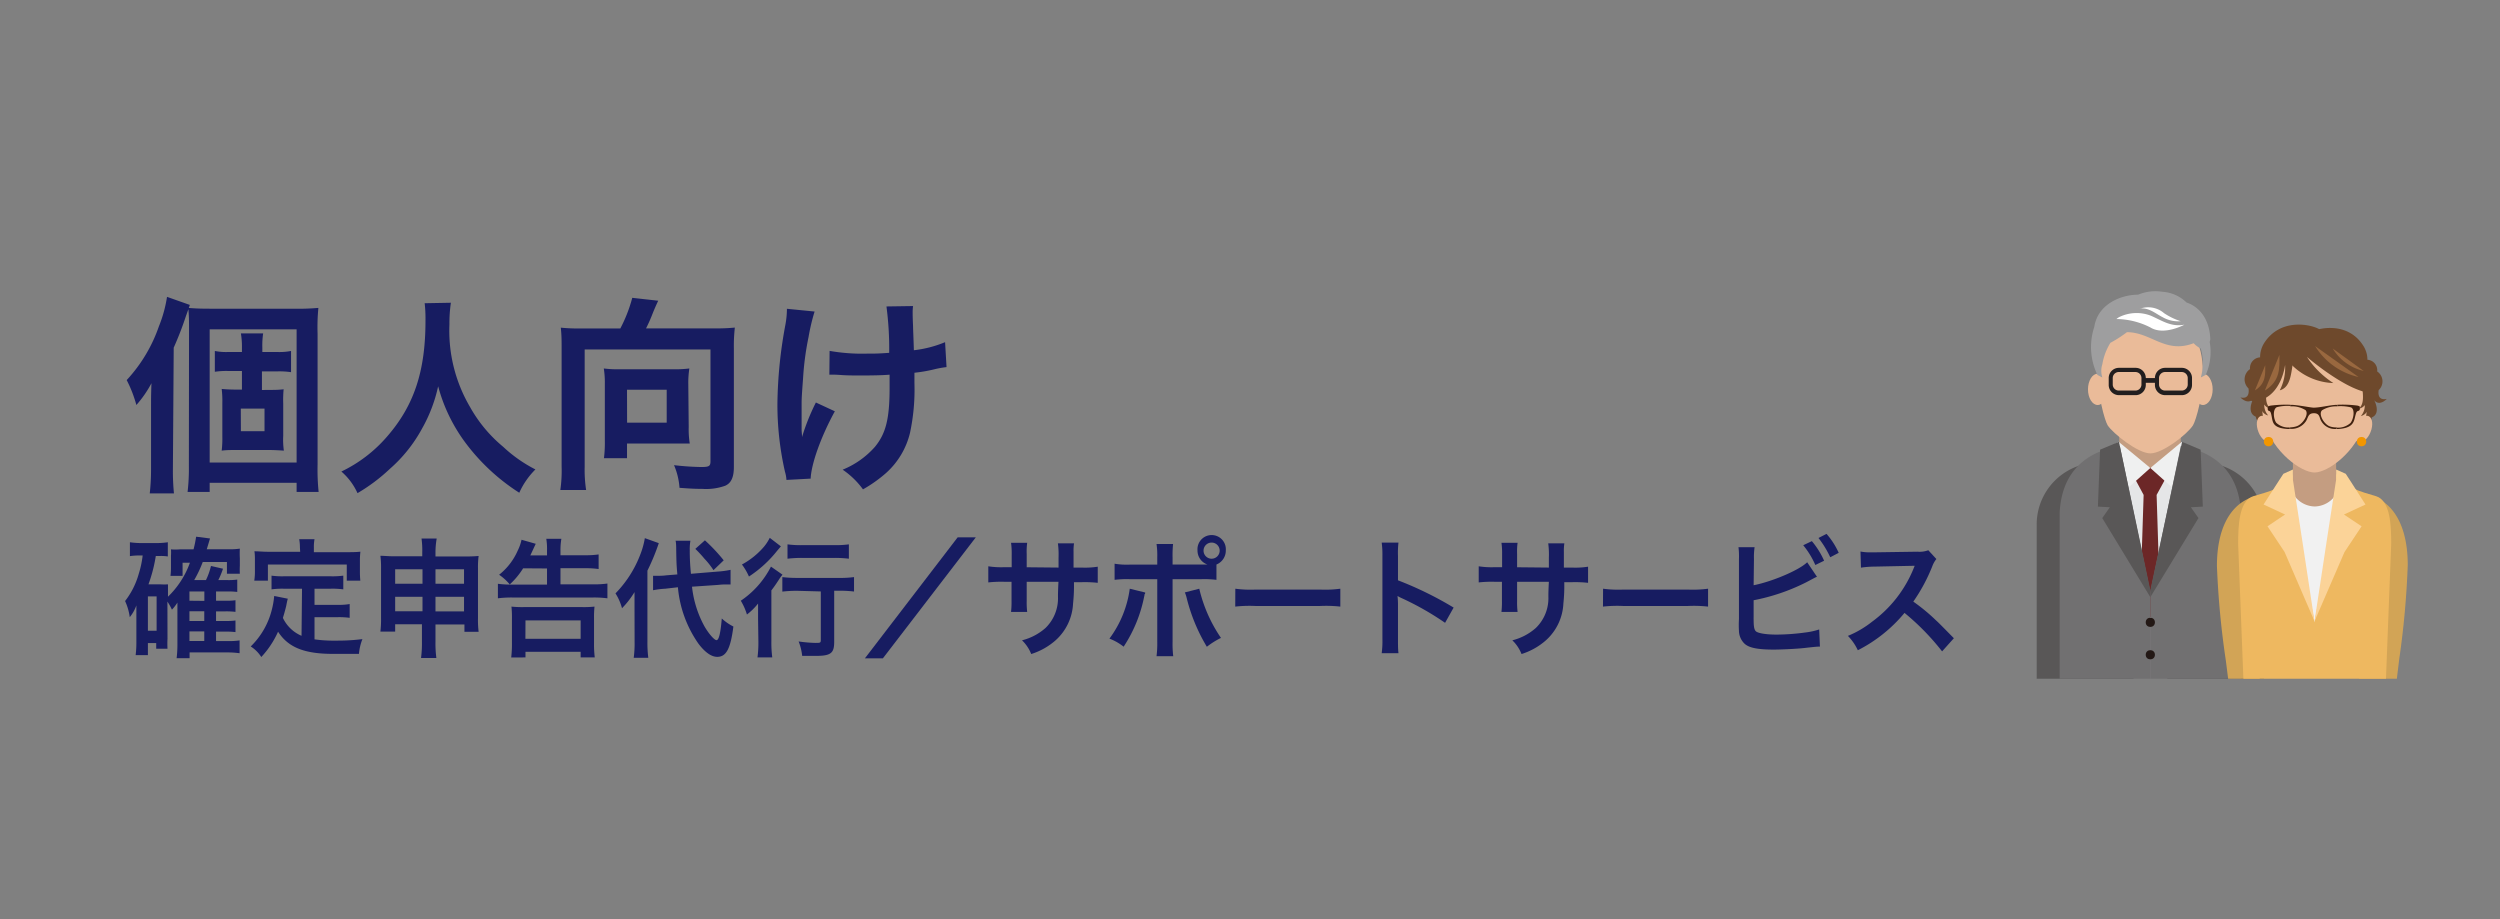<svg id="レイヤー_1" data-name="レイヤー 1" xmlns="http://www.w3.org/2000/svg" viewBox="0 0 310 114"><rect x="0" y="0" width="310" height="114" fill="#808080" stroke="none"/><defs><style>.cls-1{fill:#e5e6e7;}.cls-16,.cls-2{fill:#c49d81;}.cls-3{fill:#6c2727;}.cls-4{fill:#eff0f0;}.cls-5,.cls-9{fill:#eabb99;}.cls-6{fill:#595757;}.cls-7{fill:#717071;}.cls-8{fill:#231815;}.cls-13,.cls-14,.cls-16,.cls-18,.cls-21,.cls-9{fill-rule:evenodd;}.cls-10{fill:#9e9e9f;}.cls-11{fill:#221e1f;}.cls-12{fill:#fff;}.cls-13{fill:#d2a456;}.cls-14{fill:#eeb860;}.cls-15{fill:#6e492c;}.cls-17{fill:#f1f1f1;}.cls-18{fill:#fbd398;}.cls-19{fill:#f29600;}.cls-20{fill:#99683f;}.cls-21{fill:#40210f;}.cls-22{fill:#171c61;}</style></defs><title>front-servicemenu-02</title><rect class="cls-1" x="260.81" y="58.07" width="11.67" height="18.74"/><rect class="cls-2" x="262.79" y="50.4" width="7.62" height="7.64"/><path class="cls-3" d="M269.26,58H264l1.81,3.37-.49,15.17c.41,0,.83,0,1.25,0s.89,0,1.33,0l-.48-15.17Z"/><polygon class="cls-4" points="262.71 54.78 262.71 54.78 258.93 57.27 262.51 61.72 266.64 58.03 262.71 54.78"/><polygon class="cls-4" points="270.54 54.79 270.54 54.79 274.35 57.27 270.77 61.72 266.64 58.03 270.54 54.79"/><ellipse class="cls-5" cx="260.11" cy="48.28" rx="1.2" ry="1.94"/><ellipse class="cls-5" cx="273.17" cy="48.28" rx="1.2" ry="1.94"/><path class="cls-6" d="M264.55,84.16h-12V65a7.67,7.67,0,0,1,5.19-7.23,27.07,27.07,0,0,1,2.77-.71l4,17.45Z"/><path class="cls-6" d="M268.74,84.16h12V65a7.67,7.67,0,0,0-5.19-7.23,27.07,27.07,0,0,0-2.77-.71l-4,17.45Z"/><path class="cls-7" d="M266.64,84.16H255.4V63.55c.2-3.95,2.1-6.33,4.86-7.5a23.4,23.4,0,0,1,2.6-.74l3.78,18.11Z"/><polygon class="cls-6" points="262.75 54.78 260.41 55.76 260.14 62.82 261.62 62.9 260.68 64.24 266.64 74.05 266.64 73.18 262.75 54.78"/><path class="cls-7" d="M266.64,84.16h11.24V63.55c-.2-3.95-2.1-6.33-4.86-7.5a23.4,23.4,0,0,0-2.6-.74l-3.78,18.11Z"/><polygon class="cls-6" points="270.58 54.79 272.88 55.76 273.15 62.82 271.67 62.9 272.61 64.24 266.64 74.05 266.64 73.18 270.58 54.79"/><circle class="cls-8" cx="266.64" cy="77.17" r="0.57"/><circle class="cls-8" cx="266.64" cy="81.19" r="0.57"/><path class="cls-9" d="M266.64,38.92c-9.59,0-5.92,12.84-5.29,13.82s3.74,3.48,5.29,3.48,4.6-2.39,5.29-3.48S276.23,38.92,266.64,38.92Z"/><path class="cls-10" d="M274,42.4a2.56,2.56,0,0,0,.08-.34c-.12-2.8-1.61-4.1-2.95-4.55a4.72,4.72,0,0,0-3-1.33,5.54,5.54,0,0,0-3,.36c-2.06,0-5,1.12-5.44,4a7.93,7.93,0,0,0,.39,5.95l.61.32a2.67,2.67,0,0,1,0-1.64,7.34,7.34,0,0,1,1-2.66,15.43,15.43,0,0,0,2.05-1.32c3,0,4.77,2.72,8.27,1.37a3.24,3.24,0,0,0,.89.66,6.52,6.52,0,0,1,0,3.59l.61-.32A7,7,0,0,0,274,42.4Z"/><path class="cls-11" d="M270.54,45.61h-2.06a1.27,1.27,0,0,0-1.27,1.27v0h-1.13v0a1.27,1.27,0,0,0-1.27-1.27h-2.06a1.27,1.27,0,0,0-1.27,1.27v.8A1.27,1.27,0,0,0,262.75,49h2.06a1.27,1.27,0,0,0,1.27-1.27v-.26h1.13v.26A1.27,1.27,0,0,0,268.48,49h2.06a1.27,1.27,0,0,0,1.27-1.27v-.8A1.27,1.27,0,0,0,270.54,45.61Zm-5,2.07a.75.75,0,0,1-.75.75h-2.06a.75.75,0,0,1-.75-.75v-.8a.75.75,0,0,1,.75-.75h2.06a.75.75,0,0,1,.75.75Zm5.74,0a.75.75,0,0,1-.75.75h-2.06a.75.75,0,0,1-.75-.75v-.8a.75.75,0,0,1,.75-.75h2.06a.75.75,0,0,1,.75.75Z"/><path class="cls-12" d="M262.44,39.56a2,2,0,0,1,.32-.23,4.88,4.88,0,0,1,4-.16c1.43.64,2.47,1.39,4.11,1.09,0,0-2.52,1.39-4.21.35A9.47,9.47,0,0,0,262.44,39.56Z"/><path class="cls-12" d="M265.37,38.26c1.11-.13,1.92.63,2.79,1.07a3.88,3.88,0,0,0,2.25.5,8.17,8.17,0,0,1-2.07-1,3,3,0,0,0-3-.54"/><path class="cls-13" d="M279,61.75c-2.63,1.07-4.1,4.05-4.1,8.43A107.28,107.28,0,0,0,276,81.88l.29,2.28h3.91Z"/><path class="cls-13" d="M294.46,61.63c2.63,1.07,4.1,4.05,4.1,8.43a107.28,107.28,0,0,1-1.06,11.7l-.29,2.4h-4.68Z"/><path class="cls-14" d="M295.86,84.16l.65-16.73c0-2.13-.07-5.34-1.87-5.9s-4.07-1-5.12-3.06h-5c-1,2.11-3.32,2.49-5.12,3.06s-1.86,3.77-1.87,5.9l.65,16.73Z"/><path class="cls-15" d="M283.45,53.08s-.67-2.25-.12-2.13.74-.47.74-.47c-.95.22-.63-.82-.63-.82,1.4.47,1.62-1.53,1.52-2.52a4.41,4.41,0,0,1,.21-1.61,2.6,2.6,0,0,0,.28-.64s.07-.06.09,0l.12.12a2.65,2.65,0,0,1-.69,1.77,2.51,2.51,0,0,0,.9-.32,3.52,3.52,0,0,1-.37.82c1.54-.48,1.47-2.4,1.47-2.4a3,3,0,0,1-.61,2.77c2.43-.4,2.06-3.27,2.06-3.27l.82-2.48a3,3,0,0,0-1.47-.64l.08-.23c-.46-.62-5-2-7.18,1.65a3.36,3.36,0,0,0-.42,1.63A1.34,1.34,0,0,0,279,45.77a1.54,1.54,0,0,0-.19,2.39s.3,1.43-1,1.12c0,0,.92,1,1.61.16-.23.4-.77,1.8.3,2.23a1.19,1.19,0,0,0,1.4,1,1.34,1.34,0,0,0,.38.6c0,.45-.12.94-.74.91a1.15,1.15,0,0,0,1.26-.64,1.46,1.46,0,0,0,.77-.06"/><path class="cls-15" d="M290.42,53.12s.65-2.17.12-2.06-.72-.46-.72-.46c.93.22.62-.79.62-.79-1.37.45-1.58-1.47-1.48-2.43a4.21,4.21,0,0,0-.21-1.55,2.5,2.5,0,0,1-.27-.62s-.07-.06-.09,0l-.12.11a2.55,2.55,0,0,0,.67,1.71,2.47,2.47,0,0,1-.88-.31,3.39,3.39,0,0,0,.36.79C286.92,47,287,45.16,287,45.16a2.84,2.84,0,0,0,.59,2.68c-2.38-.38-2-3.16-2-3.16l-.8-2.39a2.94,2.94,0,0,1,1.44-.62l-.08-.23c.45-.59,4.89-2,7,1.6a3.21,3.21,0,0,1,.41,1.57,1.3,1.3,0,0,1,1.21,1.45,1.48,1.48,0,0,1,.19,2.31s-.3,1.38,1,1.09c0,0-.9,1-1.57.15.22.38.75,1.74-.29,2.15a1.16,1.16,0,0,1-1.37,1,1.29,1.29,0,0,1-.37.58c0,.43.11.91.73.88a1.13,1.13,0,0,1-1.23-.62,1.44,1.44,0,0,1-.75-.06"/><path class="cls-16" d="M284.32,56.09v6c1.34,2.53,3.75,2.59,5.36,0v-6C289.68,52.83,284.32,52.83,284.32,56.09Z"/><path class="cls-9" d="M280.29,51.6c.49-.22,1.19.32,1.55,1.21s.26,1.8-.23,2-1.19-.32-1.55-1.21S279.8,51.82,280.29,51.6Z"/><path class="cls-9" d="M293.71,51.6c-.49-.22-1.19.32-1.55,1.21s-.26,1.8.23,2,1.19-.32,1.55-1.21S294.2,51.82,293.71,51.6Z"/><path class="cls-9" d="M287,58.59c-1.65,0-5.13-2.52-6.21-6.14s1-8.88,6.21-8.88,7.29,5.23,6.21,8.88S288.65,58.59,287,58.59Z"/><path class="cls-17" d="M287,77.16c.78-4.18,2.41-13,3.17-17h-.07a3.19,3.19,0,0,1-3,2.64h-.15a3.19,3.19,0,0,1-3-2.64h-.07C284.6,64.19,286.23,73,287,77.16Z"/><polygon class="cls-18" points="283.29 68.45 281.17 65.26 283.35 63.8 280.68 62.56 282.45 59.81 283.14 58.75 284.32 58.22 284.32 59.48 285.51 67.22 287 77.04 283.29 68.45"/><polygon class="cls-18" points="290.72 68.45 292.84 65.26 290.65 63.8 293.32 62.56 291.56 59.81 290.87 58.75 289.68 58.22 289.68 59.48 288.49 67.22 287 77.04 290.72 68.45"/><path class="cls-15" d="M282.81,43.39a7.68,7.68,0,0,0,6.53,4.11,11.1,11.1,0,0,1-3.28-3.24s4.26,3.68,7.3,4.37c0,0,.65.25.65.06s-1.27-4.12-1.27-4.12l-3-1.93-5.58-.31Z"/><path class="cls-15" d="M284.39,44.63c-.29,1.37-.26,3.4-1.7,3.77a6.1,6.1,0,0,0,.66-3.15s-.35,3.21-2.71,4.24-1.67-1-1.67-1,.81-1.68,1-1.87,1.5-2.5,1.5-2.5L283,43Z"/><path class="cls-15" d="M281.47,50.65c-.28-.41-.66-.69-.38-2.65l-.94.12a5.88,5.88,0,0,0,.1.86l-.32,0c.13,2.43,1.32,2.53,1.32,2.53a1.91,1.91,0,0,1-.48-1.35A1.12,1.12,0,0,0,281.47,50.65Z"/><path class="cls-15" d="M293.75,49a5.88,5.88,0,0,0,.1-.86l-.94-.12c.28,2-.09,2.25-.38,2.65a1.12,1.12,0,0,0,.7-.44,1.91,1.91,0,0,1-.48,1.35s1.2-.09,1.32-2.53Z"/><circle class="cls-19" cx="281.3" cy="54.76" r="0.58"/><circle class="cls-19" cx="292.83" cy="54.76" r="0.58"/><path class="cls-20" d="M287.07,42.91a8.54,8.54,0,0,0,5.39,3.84Z"/><path class="cls-20" d="M289.26,43.22A6.09,6.09,0,0,0,293.1,46Z"/><path class="cls-20" d="M282.65,44c0,1.6.16,3.2-1.81,4.43Z"/><path class="cls-20" d="M280.89,45.28c0,1.13.11,2.26-1.28,3.13Z"/><path class="cls-21" d="M289.74,53.2h.16c1.52-.09,1.89-.6,2.06-1.24s.2-.94.44-1,.22-.2.22-.39,0-.2-.31-.28a14.67,14.67,0,0,0-2.5-.1v.19a5.3,5.3,0,0,1,1.72.14c.49.23.35,1.36-.06,1.92a2.33,2.33,0,0,1-1.72.59Zm-2.84-2.65c-.33,0-1.71-.29-2.68-.35H284v.19a3.16,3.16,0,0,1,1.89.47c.46.51-.37,1.77-1.12,2a2.56,2.56,0,0,1-.84.13v.18a2.14,2.14,0,0,0,2-.93c.3-.44.24-1,1-1s.65.59.92,1a1.94,1.94,0,0,0,1.93.94V53a2.53,2.53,0,0,1-.89-.13c-.73-.28-1.45-1.53-.95-2a3.3,3.3,0,0,1,1.9-.48v-.19h-.18C288.76,50.26,287.69,50.54,286.9,50.55ZM284,50.19a14.93,14.93,0,0,0-2.47.11c-.3.08-.31.1-.33.28s0,.34.19.39.23.31.36,1,.45,1.14,2,1.23h.22V53a2.2,2.2,0,0,1-1.73-.59c-.36-.56-.42-1.68.09-1.92a5.35,5.35,0,0,1,1.7-.15Z"/><path class="cls-22" d="M21.44,58.18a28.46,28.46,0,0,0,.13,3h-3a27.18,27.18,0,0,0,.16-3V50.41c0-.86,0-1.48.05-2.89a13.75,13.75,0,0,1-1.87,2.7,15.59,15.59,0,0,0-1.2-3.09,18.83,18.83,0,0,0,4-6.68,16.09,16.09,0,0,0,1-3.64l2.83,1c-.18.52-.23.68-.49,1.4a40,40,0,0,1-1.51,3.9Zm2-17.06c0-1.3,0-2.08-.1-2.94.94.08,1.61.1,2.83.1H36.36a29.16,29.16,0,0,0,3.12-.1,24.77,24.77,0,0,0-.1,3.2V57.61A27.28,27.28,0,0,0,39.51,61H36.78V59.87H26V61H23.26a24.84,24.84,0,0,0,.16-3.2ZM26,57.35H36.78V40.84H26Zm7.25-9c.75,0,1.3,0,1.92-.08a14.37,14.37,0,0,0-.05,1.79v4a9.41,9.41,0,0,0,.08,1.82c-.68-.05-1.35-.08-1.92-.08H29.39c-.75,0-1.33,0-1.9.08a12.79,12.79,0,0,0,.08-1.77V50a12.52,12.52,0,0,0-.08-1.77c.57.05,1.07.08,1.9.08H30V46H28.2a9.6,9.6,0,0,0-1.56.1V43.52a7,7,0,0,0,1.59.13H30v-.57a9.69,9.69,0,0,0-.13-1.74h2.76a10.16,10.16,0,0,0-.1,1.74v.57h1.9a7.56,7.56,0,0,0,1.66-.13v2.63a9.84,9.84,0,0,0-1.61-.1h-2v2.31Zm-3.38,5.12H32.8V50.67H29.86Z"/><path class="cls-22" d="M55.91,37.54a17.27,17.27,0,0,0-.18,2.68,18.66,18.66,0,0,0,2.55,10.24,17.42,17.42,0,0,0,4.11,4.94,17.31,17.31,0,0,0,4,2.81,9.67,9.67,0,0,0-2,2.89A25.31,25.31,0,0,1,57.79,55a20.56,20.56,0,0,1-3.46-7.1,18.6,18.6,0,0,1-2,5.25,18.11,18.11,0,0,1-4,5,22,22,0,0,1-4,3,7.77,7.77,0,0,0-2-2.68,17.34,17.34,0,0,0,5.67-4.34c3.35-3.85,4.76-8.11,4.76-14.35a17,17,0,0,0-.1-2.18Z"/><path class="cls-22" d="M76.92,40.73a17.89,17.89,0,0,0,1.48-3.8l3.22.36c-.13.26-.36.78-.6,1.35-.39,1-.57,1.4-.91,2.08H88.6a23.17,23.17,0,0,0,2.52-.1A20,20,0,0,0,91,43.18V57.89c0,1.25-.31,2-1.07,2.34a7,7,0,0,1-2.86.39c-.6,0-1.09,0-2.81-.13a8.65,8.65,0,0,0-.68-2.81,33.2,33.2,0,0,0,3.35.23c1,0,1.17-.1,1.17-.73V43.33H72.5V57.87a16.32,16.32,0,0,0,.18,2.89h-3.2a16.46,16.46,0,0,0,.16-2.89V43.2c0-.94,0-1.61-.1-2.57a21.85,21.85,0,0,0,2.47.1ZM85.4,52.93A11.24,11.24,0,0,0,85.53,55C84.93,55,84,55,83.34,55H77.75v1.82H74.89A15.63,15.63,0,0,0,75,54.59v-7a11.12,11.12,0,0,0-.13-1.9,12.86,12.86,0,0,0,1.85.1h6.86a13.65,13.65,0,0,0,1.9-.1,11.77,11.77,0,0,0-.13,2Zm-7.64-.52h4.91V48.33H77.75Z"/><path class="cls-22" d="M103.52,51c-1.72,3.15-2.91,6.47-3,8.35l-3,.16a4.27,4.27,0,0,0-.18-1,37.45,37.45,0,0,1-.94-8.45,55.92,55.92,0,0,1,1-9.85,11.4,11.4,0,0,0,.18-1.92l3.43.34a25,25,0,0,0-.75,3.17,35.07,35.07,0,0,0-.68,5.12c-.13,1.72-.18,2.47-.18,3,0,.08,0,.39,0,.81s0,.73,0,2v.47c0,.42.05.57.05,1a26.76,26.76,0,0,1,1.72-4.29Zm-.65-7.49a23.17,23.17,0,0,0,4.63.34c1,0,1.4,0,2.76-.1a40,40,0,0,0-.34-5.75l3.3-.05a5.59,5.59,0,0,0-.05.88c0,.26,0,.49.05,1.66,0,.29.05,1.27.1,2.94a14.31,14.31,0,0,0,3.87-1l.18,3.09a12.68,12.68,0,0,0-1.46.26,18.41,18.41,0,0,1-2.52.44c0,.55,0,.78,0,1.25a25.78,25.78,0,0,1-.55,6.21,9.74,9.74,0,0,1-3,5,16.87,16.87,0,0,1-2.83,2,10.24,10.24,0,0,0-2.52-2.44,10.71,10.71,0,0,0,4-2.83c1.35-1.64,1.82-3.46,1.82-7.31,0-.55,0-.78,0-1.64-.88.08-2.24.1-3.54.1-.73,0-1.69,0-2.37-.05s-.86-.05-1.17-.05h-.39Z"/><path class="cls-22" d="M20.77,79.21a11.39,11.39,0,0,0,0,1.23h-1.4v-.7H18.34v1.5H16.82a12.88,12.88,0,0,0,.09-1.65V76.3c0-.32,0-.8,0-1.23a4.93,4.93,0,0,1-.82,1.46,7,7,0,0,0-.58-2,9.75,9.75,0,0,0,1.69-3.36,12.05,12.05,0,0,0,.49-2.29H17.4a7.79,7.79,0,0,0-1.29.08V67.24a9.61,9.61,0,0,0,1.46.1h1.78a9.47,9.47,0,0,0,1.46-.1V69a5.65,5.65,0,0,0-.9-.06h-.59a18.84,18.84,0,0,1-.91,3.52h1.49a8,8,0,0,0,.93,0c0,.34,0,.7,0,1.18v.35a11,11,0,0,0,2.72-4.21h-.91v1.63h-1.5a7.75,7.75,0,0,0,.06-1V68.92a5.49,5.49,0,0,0,0-.8,6.38,6.38,0,0,0,1.11,0H24c.17-.67.23-1,.32-1.57l1.72.22-.4,1.34H28.4a8,8,0,0,0,1.34-.08,11.16,11.16,0,0,0,0,1.18v.93a10.21,10.21,0,0,0,0,1h-1.6V69.69h-3a14.9,14.9,0,0,1-1.06,2.24h1.46a8.49,8.49,0,0,0,.62-1.75l1.49.34a9.47,9.47,0,0,1-.58,1.41h1.09a8.13,8.13,0,0,0,1.26-.06V73.4a10,10,0,0,0-1.22-.06H26.79v1.15h1.13a8.12,8.12,0,0,0,1.28-.06v1.44a10.13,10.13,0,0,0-1.26-.06H26.79V77h1.13a8.28,8.28,0,0,0,1.28-.06v1.44a9.64,9.64,0,0,0-1.26-.06H26.79v1.17h1.49a8.3,8.3,0,0,0,1.43-.08V81a11.08,11.08,0,0,0-1.46-.1H23.51v.72H21.9A13.94,13.94,0,0,0,22,79.82v-4c0-.62,0-1,0-1.1a5.56,5.56,0,0,1-.68.88,6.83,6.83,0,0,0-.56-1Zm-2.43-1h1.08V73.95H18.34Zm7-3.7V73.34H23.49v1.15ZM23.49,77h1.84V75.8H23.49Zm0,2.48h1.84V78.29H23.49Z"/><path class="cls-22" d="M37.45,73H35.21a10.36,10.36,0,0,0-1.54.08v-1.7a9.63,9.63,0,0,0,1.54.08H41a10.06,10.06,0,0,0,1.57-.08v1.7A10.43,10.43,0,0,0,41,73H39v2h2.87a7.41,7.41,0,0,0,1.49-.1v1.71a9.69,9.69,0,0,0-1.49-.08H39v2.75a16.84,16.84,0,0,0,2.48.16c.88,0,1.91,0,3.46-.19a6.51,6.51,0,0,0-.43,1.83c-1.25,0-2,0-3.24,0-3.56,0-5.55-.82-6.79-2.75a11.38,11.38,0,0,1-2.08,3.14,4.26,4.26,0,0,0-1.31-1.31,9.57,9.57,0,0,0,2.61-4.53,10.36,10.36,0,0,0,.3-1.73l1.69.34c-.08.27-.08.29-.21.94-.08.32-.17.69-.4,1.44a4.5,4.5,0,0,0,2.31,2.22Zm-.26-5.14a5.47,5.47,0,0,0-.09-1H39a5.13,5.13,0,0,0-.08,1v.61H43c.61,0,1.13,0,1.69-.06a9.21,9.21,0,0,0-.06,1.19v1.25A10.81,10.81,0,0,0,44.68,72H43V70H33.22v2H31.53a7.47,7.47,0,0,0,.08-1.26V69.55c0-.42,0-.82-.06-1.19.55,0,1.06.06,1.67.06h4Z"/><path class="cls-22" d="M49,77.41v.91H47.17a12.68,12.68,0,0,0,.08-1.65V70.46a11.18,11.18,0,0,0-.08-1.54c.56,0,.93.06,1.69.06h3.5v-.46a10.91,10.91,0,0,0-.09-1.74h1.88A9.89,9.89,0,0,0,54,68.46V69h3.6a16.85,16.85,0,0,0,1.75-.06,10.66,10.66,0,0,0-.08,1.52v6.23a11.82,11.82,0,0,0,.08,1.65H57.59v-.91H54v2.16a13.46,13.46,0,0,0,.11,2h-1.9a14.49,14.49,0,0,0,.11-2V77.41Zm0-6.82v1.79h3.39V70.59ZM49,74V75.8h3.39V74ZM54,72.38h3.54V70.59H54Zm0,3.43h3.54V74H54Z"/><path class="cls-22" d="M64.87,70.47a9.74,9.74,0,0,1-1.66,2,6.38,6.38,0,0,0-1.32-1.2,7.82,7.82,0,0,0,2.31-3,5.62,5.62,0,0,0,.47-1.34l1.76.5c-.37.8-.59,1.28-.67,1.44h2.07V68.3a8,8,0,0,0-.09-1.49h1.87a8.29,8.29,0,0,0-.11,1.5v.54h3.07a10.93,10.93,0,0,0,1.66-.1v1.81a10.91,10.91,0,0,0-1.64-.1H69.5v2h4.09a12.16,12.16,0,0,0,1.73-.1v1.83a13,13,0,0,0-1.72-.1H63.47a13.75,13.75,0,0,0-1.73.1V72.39a12.42,12.42,0,0,0,1.67.1h4.42v-2ZM63.39,81.53a14.28,14.28,0,0,0,.09-1.79v-3a12.69,12.69,0,0,0-.06-1.52,13.1,13.1,0,0,0,1.52.06h7.28a13,13,0,0,0,1.5-.06,12.65,12.65,0,0,0-.06,1.52v3a13,13,0,0,0,.09,1.78H72v-.7H65.16v.7Zm1.76-2.32H72V76.93H65.16Z"/><path class="cls-22" d="M78.68,75.26c0-.82,0-1.23,0-1.84a11,11,0,0,1-1.55,2,6.61,6.61,0,0,0-.81-1.84,14,14,0,0,0,3.05-4.75,10,10,0,0,0,.59-2.1l1.73.62a26.92,26.92,0,0,1-1.41,3.41v8.87a14.42,14.42,0,0,0,.11,1.94H78.58a13.41,13.41,0,0,0,.11-2Zm7.13-2.51a13.11,13.11,0,0,0,1.55,4.93c.52.9,1.22,1.7,1.49,1.7s.5-.78.65-2.69a6.25,6.25,0,0,0,1.44,1c-.35,2.74-.88,3.76-2,3.76-.73,0-1.52-.56-2.33-1.63a14.4,14.4,0,0,1-2.55-7L82.5,73a10.62,10.62,0,0,0-1.52.19l0-1.79.47,0c.29,0,.78,0,1.16-.06l1.38-.11c-.11-1.28-.11-1.44-.14-3,0-.32,0-.91-.08-1.18l1.84,0a6.46,6.46,0,0,0-.08,1.2,27,27,0,0,0,.15,2.9l3.25-.27a11.23,11.23,0,0,0,1.66-.22l0,1.81-.44,0c-.24,0-.62,0-1.12.06ZM87.41,67a21.75,21.75,0,0,1,2.33,2.48L88.47,70.7a9.19,9.19,0,0,0-1.11-1.41,15,15,0,0,0-1.14-1.23Z"/><path class="cls-22" d="M94,76.7c0-.67,0-.77,0-1.86a7.61,7.61,0,0,1-1.38,1.36,7.54,7.54,0,0,0-.76-1.71,11.27,11.27,0,0,0,3.74-4.23l1.43,1a5.51,5.51,0,0,0-.5.7c-.35.53-.49.74-.88,1.25v6.31a14.43,14.43,0,0,0,.11,2H93.93a14.54,14.54,0,0,0,.11-2Zm2.83-8.95-.46.54a14.76,14.76,0,0,1-3.5,3.2A7.27,7.27,0,0,0,92,70a9.69,9.69,0,0,0,2.72-2.19,5.67,5.67,0,0,0,.73-1.12Zm2.05,5.51a15.25,15.25,0,0,0-1.87.1V71.56a14.76,14.76,0,0,0,1.87.1h5.17a12.65,12.65,0,0,0,1.85-.1v1.79a14.85,14.85,0,0,0-1.81-.1h-.65v6.37c0,1.38-.44,1.71-2.28,1.71-.52,0-1,0-1.69,0a6.71,6.71,0,0,0-.44-1.79,16.92,16.92,0,0,0,2.07.18c.61,0,.68,0,.68-.38v-6ZM97.65,67.5a12.37,12.37,0,0,0,1.78.1h4.1a12.24,12.24,0,0,0,1.73-.1v1.78a14.33,14.33,0,0,0-1.7-.1H99.43a14.9,14.9,0,0,0-1.78.1Z"/><path class="cls-22" d="M121,66.63l-11.52,15h-2.23l11.5-15Z"/><path class="cls-22" d="M131.26,70.38V69.15a10.64,10.64,0,0,0-.08-1.78h2a6.19,6.19,0,0,0-.06,1.07c0,1,0,1,0,1.94h1a10.19,10.19,0,0,0,2-.11v2a14.6,14.6,0,0,0-1.95-.08h-1a20.78,20.78,0,0,1-.11,2.64,6.53,6.53,0,0,1-2.19,4.59,8.34,8.34,0,0,1-3,1.68,4.77,4.77,0,0,0-1.14-1.7,6.93,6.93,0,0,0,2.9-1.52A5.12,5.12,0,0,0,131.19,74c0-.37,0-.75.06-1.86h-3.94v2.4a10.31,10.31,0,0,0,.06,1.34h-2a11,11,0,0,0,.06-1.38V72.14h-.93a14.61,14.61,0,0,0-1.95.08v-2a10.2,10.2,0,0,0,2,.11h.9v-1.6a9,9,0,0,0-.08-1.42h2a8.32,8.32,0,0,0-.06,1.38v1.65Z"/><path class="cls-22" d="M142,73.47c0,.1,0,.19-.06.22s0,.13-.06.27a17.39,17.39,0,0,1-2.55,6.23,6.53,6.53,0,0,0-1.76-1A13.35,13.35,0,0,0,140.09,73ZM148.88,70l.84,0a1.83,1.83,0,0,1-1.23-1.76,1.76,1.76,0,1,1,3.51,0A1.86,1.86,0,0,1,150.84,70V71.9a12.51,12.51,0,0,0-1.93-.08H145.4v7.76a13,13,0,0,0,.08,1.79h-2.07a12.59,12.59,0,0,0,.09-1.81V71.82h-3.37a12.39,12.39,0,0,0-1.92.08v-2a9.22,9.22,0,0,0,1.95.11h3.34v-.9a9.6,9.6,0,0,0-.09-1.65h2.05a13.58,13.58,0,0,0-.06,1.7V70ZM148.71,73a18.09,18.09,0,0,0,2.69,6.1,9.9,9.9,0,0,0-1.75,1.1,21.94,21.94,0,0,1-2.49-6,4.17,4.17,0,0,0-.24-.74Zm.53-4.72a1,1,0,1,0,2,0,1,1,0,1,0-2,0Z"/><path class="cls-22" d="M153.18,73a14.2,14.2,0,0,0,2.46.11h8.1a14.21,14.21,0,0,0,2.46-.11v2.22a15.85,15.85,0,0,0-2.48-.08h-8.07a15.82,15.82,0,0,0-2.48.08Z"/><path class="cls-22" d="M171.33,81a11.33,11.33,0,0,0,.09-1.79V68.91a10.87,10.87,0,0,0-.09-1.63h2.08a11.34,11.34,0,0,0-.06,1.68v3a43.66,43.66,0,0,1,6.9,3.38l-1.06,1.89a35.42,35.42,0,0,0-5.38-3.06,4.83,4.83,0,0,1-.52-.27,8.66,8.66,0,0,1,.06,1.09v4.23c0,.83,0,1.25.06,1.78Z"/><path class="cls-22" d="M192.06,70.38V69.15a10.64,10.64,0,0,0-.08-1.78h2a6.19,6.19,0,0,0-.06,1.07c0,1,0,1,0,1.94h1a10.19,10.19,0,0,0,2-.11v2a14.6,14.6,0,0,0-1.95-.08h-1a20.78,20.78,0,0,1-.11,2.64,6.53,6.53,0,0,1-2.19,4.59,8.34,8.34,0,0,1-3,1.68,4.77,4.77,0,0,0-1.14-1.7,6.93,6.93,0,0,0,2.9-1.52A5.12,5.12,0,0,0,192,74c0-.37,0-.75.06-1.86h-3.94v2.4a10.31,10.31,0,0,0,.06,1.34h-2a11,11,0,0,0,.06-1.38V72.14h-.93a14.61,14.61,0,0,0-1.95.08v-2a10.2,10.2,0,0,0,2,.11h.9v-1.6a9,9,0,0,0-.08-1.42h2a8.32,8.32,0,0,0-.06,1.38v1.65Z"/><path class="cls-22" d="M198.78,73a14.2,14.2,0,0,0,2.46.11h8.1a14.21,14.21,0,0,0,2.46-.11v2.22a15.85,15.85,0,0,0-2.48-.08h-8.07a15.82,15.82,0,0,0-2.48.08Z"/><path class="cls-22" d="M217.45,72.57c2.29-.45,5.65-1.87,6.64-2.85l1.22,1.81c-.11,0-.56.27-1.37.69a24.83,24.83,0,0,1-6.49,2.21v2.11a1.08,1.08,0,0,0,0,.21c0,.93.06,1.3.27,1.52s1.12.42,2.6.42a27.22,27.22,0,0,0,3.53-.26,8.62,8.62,0,0,0,1.73-.38l.09,2.13c-.32,0-.4,0-2,.18-.9.1-2.81.19-3.74.19-1.92,0-3-.21-3.56-.69a2.26,2.26,0,0,1-.74-1.63,12.71,12.71,0,0,1,0-1.47V69.32a8.8,8.8,0,0,0-.06-1.47h2a8.58,8.58,0,0,0-.08,1.49Zm7.22-5.47a10.21,10.21,0,0,1,1.52,2.43l-1.09.53a10.31,10.31,0,0,0-1.5-2.45Zm2.28,2a12.05,12.05,0,0,0-1.46-2.39l1-.51A9.45,9.45,0,0,1,228,68.55Z"/><path class="cls-22" d="M240.82,80.77A30,30,0,0,0,236.16,76a18.21,18.21,0,0,1-5.79,4.63,6.42,6.42,0,0,0-1.23-1.78,12.39,12.39,0,0,0,3-1.76,15.29,15.29,0,0,0,5.11-6.51l.17-.42c-.24,0-.24,0-5,.1a11.46,11.46,0,0,0-1.66.13l-.06-2a6.35,6.35,0,0,0,1.34.1h.37l5.35-.08a3.14,3.14,0,0,0,1.35-.18l1,1.09a3.13,3.13,0,0,0-.49.86,21.49,21.49,0,0,1-2.37,4.42,23.66,23.66,0,0,1,2.81,2.32c.38.35.38.35,2.22,2.22Z"/></svg>
